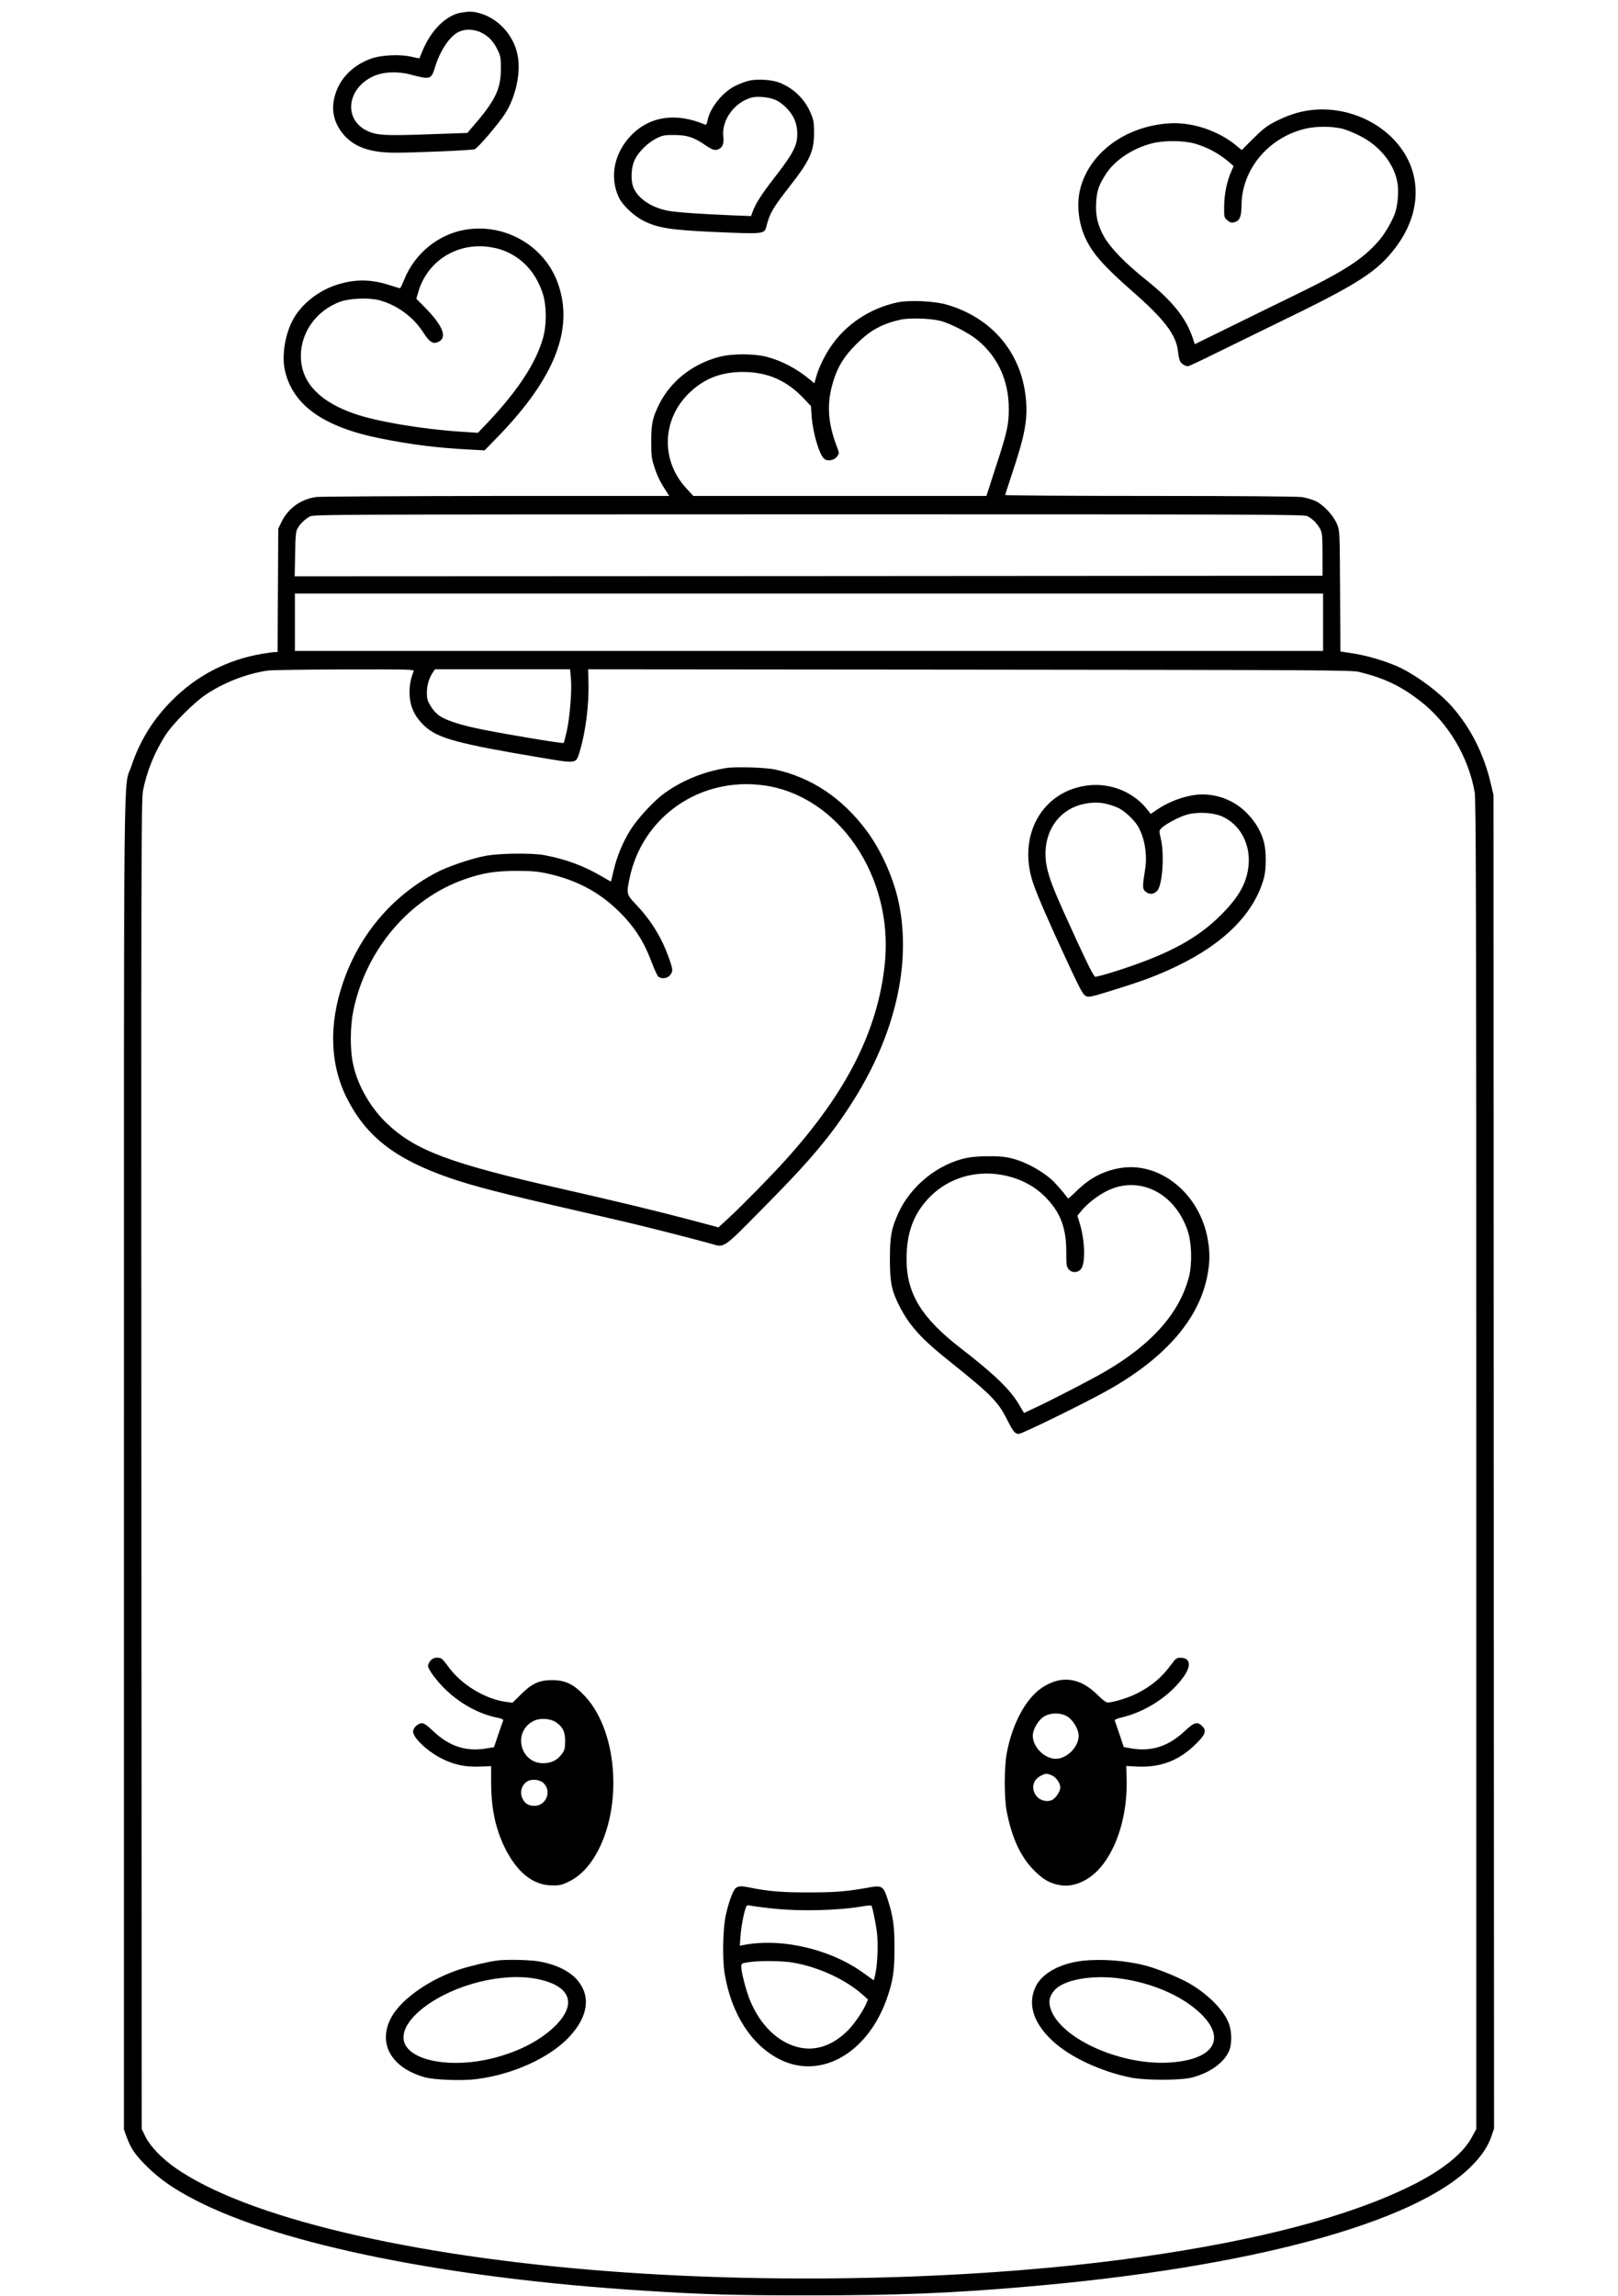 <?xml version="1.0" standalone="no"?>
<!DOCTYPE svg PUBLIC "-//W3C//DTD SVG 20010904//EN"
 "http://www.w3.org/TR/2001/REC-SVG-20010904/DTD/svg10.dtd">
<svg version="1.0" xmlns="http://www.w3.org/2000/svg"
 width="1410pt" height="2000pt" viewBox="0 0 1410 2000"
 preserveAspectRatio="xMidYMid meet">

<g transform="translate(0,2000) scale(0.1,-0.1)"
fill="#000000" stroke="none">
<path d="M4019 19890 c-133 -23 -266 -155 -340 -340 -13 -30 -23 -56 -24 -58
-1 -1 -33 5 -71 14 -99 23 -266 15 -354 -18 -174 -64 -290 -195 -321 -361 -22
-116 16 -230 105 -321 92 -93 226 -136 428 -136 187 0 672 21 694 30 29 11
206 218 265 309 94 146 141 363 109 514 -35 173 -171 320 -335 363 -55 15 -86
16 -156 4z m179 -176 c62 -31 106 -79 141 -154 23 -48 26 -67 26 -160 -1 -183
-50 -280 -265 -526 l-27 -32 -344 -12 c-378 -14 -453 -9 -537 34 -201 103
-166 368 62 472 86 39 211 45 326 14 169 -45 178 -42 210 62 42 138 119 258
194 303 58 35 143 35 214 -1z"/>
<path d="M6523 19296 c-29 -7 -81 -27 -117 -45 -110 -54 -221 -193 -241 -304
-6 -30 -11 -37 -24 -31 -248 104 -475 73 -636 -90 -152 -154 -196 -365 -113
-544 31 -67 129 -161 213 -204 124 -63 236 -81 605 -98 459 -20 451 -20 470
53 29 112 55 155 204 347 175 223 211 305 210 465 0 85 -4 110 -27 165 -52
126 -152 223 -277 271 -68 26 -197 33 -267 15z m234 -166 c62 -26 136 -101
165 -167 28 -64 34 -147 15 -214 -20 -67 -69 -144 -197 -308 -102 -131 -158
-219 -181 -285 l-14 -38 -160 6 c-287 12 -499 27 -569 41 -138 29 -246 99
-291 190 -31 63 -28 183 8 256 34 70 118 151 194 187 51 24 70 27 153 26 108
-1 167 -20 260 -84 69 -47 91 -54 123 -39 35 16 47 48 40 111 -15 145 100 300
250 339 52 13 148 3 204 -21z"/>
<path d="M11417 19040 c-98 -12 -198 -45 -302 -98 -74 -38 -108 -64 -192 -147
l-102 -102 -46 38 c-162 134 -393 209 -595 194 -376 -28 -684 -256 -765 -565
-35 -134 -18 -303 45 -437 61 -131 161 -244 405 -458 280 -244 384 -381 400
-522 3 -32 11 -70 16 -84 10 -25 45 -49 72 -49 7 0 114 50 237 111 124 61 367
180 540 264 706 341 872 448 1031 658 144 190 201 398 165 597 -68 379 -484
653 -909 600z m280 -161 c26 -6 90 -31 141 -56 185 -88 318 -255 342 -428 9
-72 1 -175 -21 -245 -22 -69 -90 -186 -143 -247 -143 -164 -302 -266 -769
-492 -111 -54 -345 -168 -519 -254 l-316 -155 -17 51 c-58 176 -177 325 -410
511 -181 145 -306 274 -363 373 -56 100 -75 180 -70 292 6 109 21 154 84 253
78 122 232 225 402 269 105 27 272 26 371 -1 114 -32 216 -88 309 -168 l32
-29 -20 -46 c-38 -85 -61 -197 -62 -301 -1 -96 -1 -100 26 -123 30 -26 44 -28
80 -12 33 16 44 50 45 141 3 315 237 593 561 668 92 21 225 21 317 -1z"/>
<path d="M4055 17999 c-235 -39 -440 -207 -531 -431 -17 -43 -35 -79 -38 -79
-4 0 -41 11 -84 25 -168 55 -306 57 -468 5 -156 -50 -299 -161 -375 -293 -74
-129 -107 -325 -75 -458 70 -299 337 -488 831 -587 276 -55 491 -82 779 -97
l129 -7 111 114 c504 518 672 950 525 1349 -119 322 -460 517 -804 459z m298
-169 c177 -55 308 -186 373 -375 38 -108 40 -278 6 -400 -62 -218 -218 -456
-484 -738 l-83 -87 -155 10 c-339 23 -726 88 -921 156 -295 102 -452 261 -466
472 -15 219 125 425 342 504 83 30 246 36 336 14 156 -40 301 -146 389 -284
47 -74 78 -97 114 -86 102 31 65 139 -105 310 l-71 72 17 58 c73 252 303 413
570 398 39 -2 101 -13 138 -24z"/>
<path d="M7820 17366 c-241 -52 -453 -193 -585 -392 -51 -76 -102 -182 -121
-252 l-17 -61 -36 30 c-115 96 -245 165 -376 200 -113 30 -307 30 -419 0 -232
-62 -421 -211 -521 -411 -58 -116 -70 -170 -70 -325 0 -128 3 -148 29 -228 25
-78 54 -134 110 -219 l18 -28 -1503 0 c-827 -1 -1534 -5 -1571 -9 -134 -18
-245 -96 -304 -216 l-29 -60 -3 -537 -3 -538 -23 0 c-13 0 -63 -7 -112 -15
-304 -52 -569 -189 -784 -405 -165 -164 -281 -352 -354 -570 -72 -217 -66 348
-66 -6082 l0 -5797 23 -64 c38 -103 74 -156 176 -257 109 -109 237 -198 421
-293 752 -390 2210 -684 3925 -791 526 -33 769 -40 1420 -40 775 0 1233 18
1895 75 1952 167 3388 555 3880 1048 95 95 147 174 179 268 l21 63 -3 5807 -2
5808 -23 97 c-59 257 -176 489 -339 673 -104 118 -285 255 -437 332 -105 53
-288 110 -418 130 l-117 18 -3 525 c-3 523 -3 525 -26 583 -30 74 -116 168
-185 201 -29 14 -83 30 -122 36 -44 6 -544 10 -1327 10 -692 0 -1258 4 -1258
8 0 4 25 82 55 172 117 349 142 482 125 666 -37 398 -292 703 -685 819 -111
33 -328 43 -435 21z m375 -161 c90 -23 251 -107 327 -170 174 -145 268 -351
269 -590 1 -144 -14 -209 -113 -512 l-82 -253 -1277 0 -1277 0 -58 63 c-225
240 -218 595 15 827 131 130 281 190 476 190 213 0 384 -75 532 -234 l60 -63
6 -89 c11 -144 65 -331 108 -369 27 -26 88 -16 113 18 20 27 20 29 3 75 -85
220 -95 386 -36 579 40 131 95 219 199 323 122 123 227 180 390 216 80 17 259
11 345 -11z m3198 -1701 c45 -23 85 -63 110 -109 20 -37 21 -56 22 -225 l0
-185 -4478 -3 -4479 -2 4 192 c2 156 6 199 20 223 22 41 65 83 108 106 34 18
162 18 4348 19 3950 0 4316 -1 4345 -16z m137 -924 l0 -250 -4480 0 -4480 0 0
250 0 250 4480 0 4480 0 0 -250z m-7925 -427 c-25 -61 -36 -117 -36 -183 0
-119 41 -209 131 -294 115 -107 286 -154 1022 -277 304 -51 297 -52 328 49 53
169 85 424 78 614 l-3 108 3325 -3 c3112 -3 3329 -4 3395 -20 219 -54 360
-121 531 -253 242 -187 419 -482 475 -794 12 -63 14 -1028 14 -5860 l0 -5785
-39 -72 c-78 -146 -268 -296 -551 -433 -539 -262 -1318 -466 -2335 -610 -1362
-193 -3092 -240 -4620 -125 -1753 132 -3179 472 -3794 903 -117 82 -217 187
-257 268 l-34 69 -3 5785 c-2 5226 -1 5793 14 5870 31 167 102 343 202 495 60
93 247 279 346 345 159 106 356 182 539 209 34 5 336 9 671 10 576 1 608 0
601 -16z m1370 -59 c10 -100 -8 -334 -35 -459 -12 -55 -25 -103 -28 -107 -7
-6 -459 68 -706 117 -175 34 -313 78 -372 117 -31 21 -61 53 -81 88 -28 46
-33 64 -33 117 0 64 19 127 52 176 l19 27 589 0 588 0 7 -76z"/>
<path d="M6329 13310 c-205 -32 -405 -117 -558 -234 -88 -68 -221 -214 -279
-308 -65 -106 -115 -225 -144 -348 -12 -52 -23 -96 -24 -98 -1 -1 -37 18 -80
44 -154 91 -313 150 -499 185 -106 20 -388 17 -509 -5 -130 -24 -339 -95 -446
-153 -377 -203 -657 -535 -799 -947 -128 -371 -116 -722 35 -1018 170 -332
422 -526 894 -689 205 -71 462 -137 1125 -289 171 -39 369 -85 440 -102 130
-30 555 -138 695 -177 141 -39 102 -65 470 306 419 422 600 639 794 948 357
571 497 1179 390 1703 -43 215 -153 462 -282 636 -212 284 -479 463 -797 533
-82 18 -344 26 -426 13z m328 -151 c651 -90 1130 -793 1054 -1549 -59 -583
-331 -1123 -866 -1715 -127 -141 -373 -391 -487 -497 l-97 -89 -263 70 c-281
74 -647 162 -1083 261 -994 225 -1295 337 -1546 577 -139 133 -251 326 -290
505 -30 131 -29 334 1 478 109 526 485 970 963 1139 161 57 273 75 457 75 136
0 184 -4 270 -23 246 -54 441 -155 609 -316 144 -138 231 -270 301 -460 23
-60 49 -116 57 -122 29 -23 79 -16 102 13 28 35 27 47 -14 161 -63 173 -154
319 -282 454 -83 87 -85 93 -57 227 111 539 616 888 1171 811z"/>
<path d="M9484 13159 c-401 -46 -621 -436 -481 -851 40 -117 132 -328 312
-716 97 -207 123 -256 146 -267 26 -14 41 -11 238 50 271 84 395 131 560 211
416 200 675 464 757 772 19 73 19 230 -1 305 -24 91 -70 171 -142 247 -101
108 -246 170 -395 170 -120 0 -279 -53 -397 -134 l-53 -36 -21 27 c-120 160
-321 245 -523 222z m169 -164 c32 -8 76 -24 99 -36 54 -28 134 -103 165 -157
57 -96 82 -245 63 -367 -26 -166 -25 -179 6 -204 32 -25 67 -22 97 8 47 46 66
317 33 455 -16 68 -16 70 4 91 34 36 161 103 230 121 94 24 226 16 303 -19
159 -72 250 -249 226 -440 -18 -145 -86 -263 -234 -412 -210 -211 -460 -346
-907 -490 -97 -31 -185 -55 -194 -53 -12 2 -65 106 -169 333 -176 383 -218
486 -245 591 -71 277 61 524 310 580 76 17 145 17 213 -1z"/>
<path d="M8429 9915 c-251 -50 -492 -243 -600 -481 -61 -135 -74 -202 -74
-399 0 -204 14 -274 81 -408 88 -173 191 -288 439 -485 359 -287 423 -351 501
-507 54 -107 69 -125 103 -125 28 0 589 275 775 380 509 286 804 630 871 1017
19 109 19 188 0 298 -70 399 -419 681 -767 620 -147 -26 -264 -88 -380 -203
-37 -36 -69 -64 -71 -61 -44 60 -117 143 -151 171 -111 93 -255 164 -380 187
-79 15 -265 12 -347 -4z m301 -149 c162 -29 297 -101 400 -214 115 -125 162
-256 162 -454 0 -112 2 -131 20 -153 26 -33 76 -34 106 -2 43 46 38 249 -9
402 l-20 65 33 41 c49 61 144 136 224 175 276 138 586 -11 701 -338 38 -105
44 -289 15 -406 -81 -318 -324 -593 -737 -832 -111 -65 -477 -254 -606 -313
l-95 -45 -44 74 c-77 131 -213 262 -500 484 -350 269 -480 482 -480 782 0 234
63 400 205 544 160 161 391 232 625 190z"/>
<path d="M3751 5534 c-12 -15 -21 -35 -21 -44 0 -31 77 -135 157 -211 126
-120 288 -209 442 -240 49 -11 60 -16 55 -29 -4 -8 -23 -63 -43 -122 l-36
-107 -61 -10 c-179 -32 -327 16 -468 149 -53 51 -81 70 -100 70 -34 0 -76 -41
-76 -73 0 -56 127 -174 255 -238 105 -52 203 -72 328 -67 l97 4 0 -141 c0
-221 36 -396 115 -561 107 -221 248 -336 416 -337 64 -1 85 4 140 30 81 38
156 105 214 194 266 399 232 1103 -67 1424 -98 105 -170 140 -288 140 -112 0
-177 -30 -274 -128 l-70 -69 -51 7 c-184 22 -399 153 -510 310 -25 35 -52 66
-61 69 -36 14 -73 6 -93 -20z m1093 -535 c60 -41 81 -83 81 -164 0 -59 -4 -78
-24 -107 -38 -54 -84 -81 -150 -86 -217 -16 -293 276 -96 370 53 25 142 19
189 -13z m-108 -530 c75 -71 24 -199 -79 -199 -49 0 -81 19 -102 60 -29 56
-10 125 43 155 38 21 107 14 138 -16z"/>
<path d="M10208 5503 c-84 -115 -174 -191 -304 -256 -71 -36 -206 -77 -251
-77 -14 0 -46 24 -90 68 -152 151 -316 172 -483 61 -141 -95 -259 -313 -307
-572 -23 -128 -23 -391 1 -511 45 -228 120 -389 236 -507 80 -80 136 -113 223
-129 118 -23 254 35 354 150 152 175 240 471 231 776 l-3 111 100 -5 c198 -8
354 51 495 186 95 91 108 125 67 166 -43 43 -70 35 -154 -44 -142 -133 -291
-180 -468 -149 l-62 11 -37 111 c-21 62 -40 117 -42 122 -2 6 27 17 65 26 210
51 418 188 536 354 69 97 58 165 -28 165 -33 0 -41 -6 -79 -57z m-917 -449
c56 -28 109 -114 109 -174 0 -97 -103 -200 -200 -200 -97 0 -200 103 -200 200
0 58 52 144 104 172 54 29 133 30 187 2z m-126 -518 c39 -17 75 -68 75 -107 0
-32 -38 -89 -70 -107 -40 -21 -101 -8 -132 27 -56 63 -42 146 32 183 42 22 51
22 95 4z"/>
<path d="M6411 3553 c-24 -20 -61 -121 -86 -235 -26 -116 -31 -383 -10 -510
59 -352 234 -624 483 -748 356 -176 762 55 930 530 54 155 67 236 67 440 0
197 -10 271 -61 431 -33 105 -51 117 -143 101 -206 -37 -303 -46 -531 -46
-231 -1 -364 9 -513 40 -89 18 -110 18 -136 -3z m329 -178 c232 -25 568 -17
778 20 40 7 74 9 76 6 10 -17 36 -146 47 -226 13 -98 7 -276 -12 -365 -6 -30
-13 -56 -14 -58 -1 -2 -35 22 -75 51 -282 212 -713 318 -1049 257 l-44 -8 6
82 c6 82 28 200 46 248 9 25 11 25 58 16 26 -5 109 -15 183 -23z m174 -471
c219 -38 453 -146 601 -277 l49 -44 -19 -44 c-33 -72 -109 -181 -166 -235
-126 -121 -267 -169 -408 -140 -185 39 -345 191 -437 416 -32 79 -74 241 -74
285 0 33 0 33 63 43 99 15 293 13 391 -4z"/>
<path d="M4335 2923 c-75 -9 -239 -48 -331 -78 -256 -84 -497 -251 -588 -407
-132 -229 -12 -450 289 -533 83 -22 318 -31 441 -16 321 39 646 187 816 370
166 179 189 357 65 498 -68 77 -190 135 -337 159 -77 13 -279 17 -355 7z m352
-162 c278 -58 341 -208 166 -393 -128 -133 -324 -238 -561 -297 -345 -86 -695
-29 -764 126 -40 91 23 209 172 322 265 199 689 303 987 242z"/>
<path d="M9430 2920 c-193 -23 -349 -109 -404 -223 -73 -151 -23 -316 145
-473 152 -142 419 -267 684 -321 126 -25 430 -25 530 0 154 39 279 127 325
230 24 52 26 153 5 223 -34 115 -166 256 -336 359 -89 54 -281 133 -394 163
-171 45 -388 61 -555 42z m347 -156 c271 -40 519 -148 677 -295 246 -229 122
-418 -284 -436 -429 -18 -941 221 -1016 475 -18 61 -9 103 34 154 81 96 336
140 589 102z"/>
</g>
</svg>
